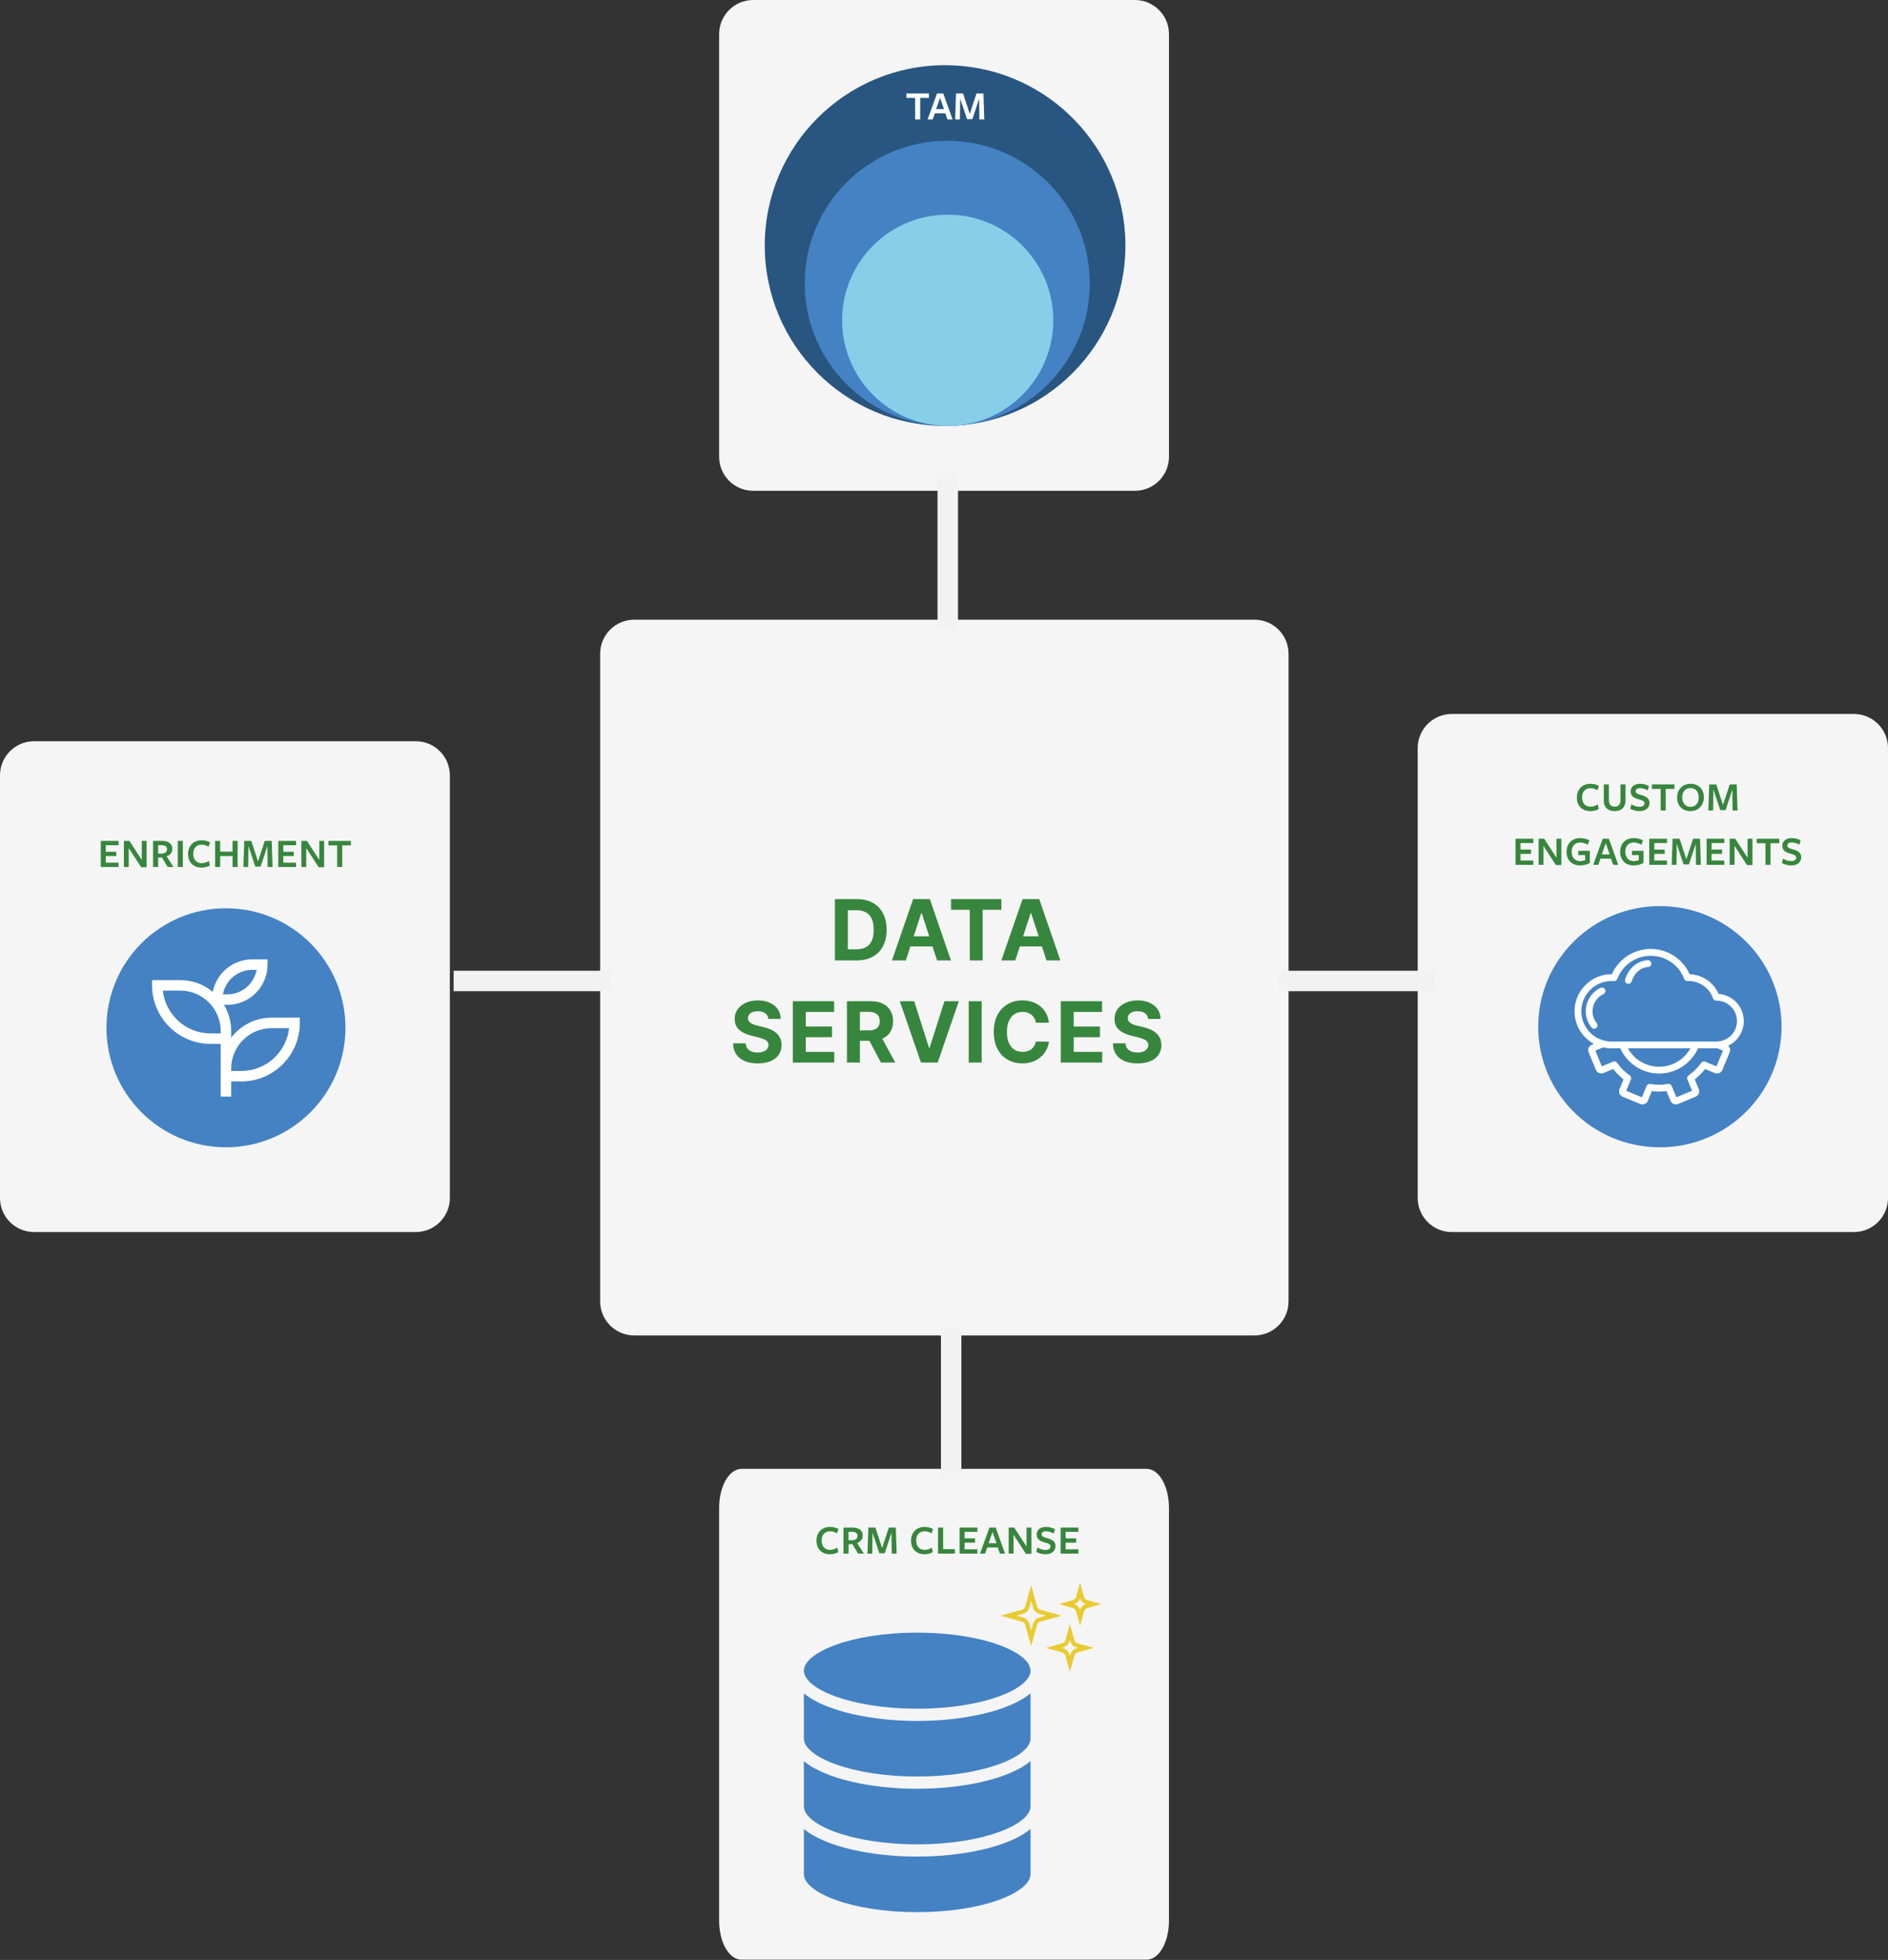 <svg width="869" height="902" viewBox="0 0 869 902" fill="none" xmlns="http://www.w3.org/2000/svg">
<rect x="0" y="0" width="869" height="902" fill="#333333" stroke="none"/>
<path d="M527.8 676H341.25C335.589 676 331 684.026 331 693.927V883.953C331 893.854 335.589 901.88 341.25 901.88H527.8C533.461 901.88 538.05 893.854 538.05 883.953V693.927C538.05 684.026 533.461 676 527.8 676Z" fill="#F5F5F5"/>
<path d="M522.368 0H346.686C338.023 0 331 7.023 331 15.686V210.191C331 218.854 338.023 225.877 346.686 225.877H522.368C531.031 225.877 538.054 218.854 538.054 210.191V15.686C538.054 7.023 531.031 0 522.368 0Z" fill="#F5F5F5"/>
<path d="M191.368 341.13H15.686C7.023 341.13 0 348.153 0 356.816V551.322C0 559.985 7.023 567.008 15.686 567.008H191.368C200.031 567.008 207.054 559.985 207.054 551.322V356.816C207.054 348.153 200.031 341.13 191.368 341.13Z" fill="#F5F5F5"/>
<path d="M435 196C480.84 196 518 158.84 518 113C518 111.284 517.948 109.581 517.845 107.891C515.206 64.431 479.124 30 435 30C389.16 30 352 67.16 352 113C352 158.84 389.16 196 435 196Z" fill="#285680"/>
<path d="M436 196C472.23 196 501.6 166.63 501.6 130.4C501.6 94.17 472.23 64.8 436 64.8C399.77 64.8 370.4 94.17 370.4 130.4C370.4 166.63 399.77 196 436 196Z" fill="#4482C3"/>
<path d="M436.2 196C463.041 196 484.8 174.241 484.8 147.4C484.8 120.559 463.041 98.8 436.2 98.8C409.359 98.8 387.6 120.559 387.6 147.4C387.6 174.241 409.359 196 436.2 196Z" fill="#87CEE9"/>
<path d="M427.552 45.054V43H417.203V45.054H421.216V55H423.539V45.054H427.552ZM434.146 43H431.304L426.927 55H429.288L430.268 52.158H435.106L436.104 55H438.466L434.146 43ZM434.511 50.219H430.882L432.706 45.016L434.511 50.219ZM450.78 55H453.046L452.662 43H449.456L446.364 52.446L443.273 43H440.028L439.625 55H441.833L441.948 45.381L445.097 54.827H447.555L450.684 45.381L450.78 55Z" fill="white"/>
<path d="M853.314 328.582H668.22C659.557 328.582 652.534 335.604 652.534 344.267V551.322C652.534 559.985 659.557 567.008 668.22 567.008H853.314C861.977 567.008 869 559.985 869 551.322V344.267C869 335.604 861.977 328.582 853.314 328.582Z" fill="#F5F5F5"/>
<path d="M577.404 285.188H291.92C283.257 285.188 276.234 292.21 276.234 300.873V598.906C276.234 607.569 283.257 614.592 291.92 614.592H577.404C586.067 614.592 593.089 607.569 593.089 598.906V300.873C593.089 292.21 586.067 285.188 577.404 285.188Z" fill="#F5F5F5"/>
<path d="M437.798 675.767V616.161" stroke="#F2F2F2" stroke-width="9.412" stroke-linecap="square"/>
<path d="M436.23 285.188V222.444" stroke="#F2F2F2" stroke-width="9.412" stroke-linecap="square"/>
<path d="M276.234 451.458H213.49" stroke="#F2F2F2" stroke-width="9.412" stroke-linecap="square"/>
<path d="M655.833 451.458H593.089" stroke="#F2F2F2" stroke-width="9.412" stroke-linecap="square"/>
<path d="M394.285 442H384.285V413.789H394.368C397.205 413.789 399.648 414.354 401.696 415.483C403.744 416.604 405.319 418.215 406.421 420.318C407.532 422.421 408.088 424.938 408.088 427.867C408.088 430.806 407.532 433.331 406.421 435.443C405.319 437.555 403.735 439.176 401.668 440.306C399.611 441.435 397.15 442 394.285 442ZM390.249 436.89H394.037C395.8 436.89 397.283 436.577 398.486 435.953C399.699 435.319 400.608 434.341 401.214 433.019C401.829 431.687 402.137 429.97 402.137 427.867C402.137 425.782 401.829 424.079 401.214 422.757C400.608 421.434 399.703 420.461 398.5 419.836C397.297 419.212 395.814 418.9 394.051 418.9H390.249V436.89ZM416.941 442H410.55L420.288 413.789H427.975L437.7 442H431.308L424.242 420.236H424.021L416.941 442ZM416.542 430.911H431.639V435.567H416.542V430.911ZM437.737 418.707V413.789H460.907V418.707H452.27V442H446.374V418.707H437.737ZM467.301 442H460.91L470.649 413.789H478.335L488.06 442H481.669L474.602 420.236H474.382L467.301 442ZM466.902 430.911H481.999V435.567H466.902V430.911ZM353.636 468.902C353.526 467.791 353.053 466.928 352.217 466.313C351.381 465.698 350.247 465.39 348.815 465.39C347.841 465.39 347.019 465.528 346.349 465.803C345.679 466.069 345.164 466.441 344.806 466.919C344.457 467.396 344.283 467.938 344.283 468.544C344.264 469.049 344.37 469.49 344.6 469.867C344.838 470.243 345.164 470.569 345.578 470.845C345.991 471.111 346.468 471.345 347.01 471.547C347.552 471.74 348.131 471.905 348.746 472.043L351.28 472.649C352.511 472.925 353.641 473.292 354.669 473.751C355.698 474.21 356.588 474.775 357.341 475.446C358.094 476.116 358.678 476.906 359.091 477.815C359.513 478.724 359.729 479.766 359.738 480.942C359.729 482.668 359.288 484.165 358.416 485.432C357.553 486.69 356.304 487.668 354.669 488.366C353.044 489.055 351.083 489.399 348.787 489.399C346.51 489.399 344.526 489.051 342.836 488.353C341.156 487.655 339.843 486.622 338.897 485.253C337.96 483.876 337.469 482.172 337.423 480.143H343.195C343.259 481.089 343.53 481.878 344.007 482.512C344.494 483.137 345.141 483.609 345.95 483.931C346.767 484.243 347.69 484.399 348.718 484.399C349.728 484.399 350.605 484.252 351.349 483.958C352.102 483.665 352.685 483.256 353.099 482.732C353.512 482.209 353.719 481.607 353.719 480.928C353.719 480.294 353.53 479.762 353.154 479.33C352.786 478.898 352.245 478.531 351.528 478.228C350.821 477.925 349.953 477.65 348.925 477.402L345.853 476.63C343.475 476.052 341.597 475.147 340.219 473.917C338.842 472.686 338.158 471.028 338.167 468.944C338.158 467.236 338.612 465.743 339.53 464.467C340.458 463.191 341.73 462.194 343.346 461.478C344.962 460.762 346.799 460.403 348.856 460.403C350.95 460.403 352.777 460.762 354.338 461.478C355.909 462.194 357.13 463.191 358.003 464.467C358.875 465.743 359.325 467.222 359.352 468.902H353.636ZM364.914 489V460.789H383.923V465.707H370.878V472.429H382.945V477.346H370.878V484.082H383.978V489H364.914ZM389.829 489V460.789H400.959C403.089 460.789 404.908 461.17 406.414 461.932C407.929 462.685 409.081 463.755 409.871 465.142C410.67 466.519 411.07 468.14 411.07 470.004C411.07 471.878 410.666 473.49 409.857 474.839C409.049 476.18 407.878 477.209 406.345 477.925C404.82 478.641 402.975 478.999 400.807 478.999H393.355V474.206H399.843C400.982 474.206 401.928 474.05 402.681 473.737C403.434 473.425 403.994 472.957 404.361 472.332C404.738 471.708 404.926 470.932 404.926 470.004C404.926 469.068 404.738 468.278 404.361 467.635C403.994 466.992 403.429 466.506 402.667 466.175C401.914 465.835 400.963 465.665 399.816 465.665H395.793V489H389.829ZM405.064 476.162L412.075 489H405.491L398.631 476.162H405.064ZM420.788 460.789L427.606 482.223H427.868L434.7 460.789H441.312L431.587 489H423.901L414.162 460.789H420.788ZM451.836 460.789V489H445.871V460.789H451.836ZM482.798 470.666H476.765C476.654 469.885 476.429 469.192 476.09 468.586C475.75 467.97 475.314 467.447 474.781 467.015C474.248 466.584 473.633 466.253 472.935 466.024C472.246 465.794 471.498 465.679 470.69 465.679C469.23 465.679 467.958 466.042 466.874 466.767C465.791 467.484 464.95 468.531 464.353 469.908C463.756 471.276 463.458 472.939 463.458 474.895C463.458 476.906 463.756 478.595 464.353 479.964C464.96 481.332 465.804 482.365 466.888 483.063C467.972 483.761 469.225 484.11 470.649 484.11C471.447 484.11 472.187 484.004 472.866 483.793C473.555 483.582 474.166 483.274 474.698 482.87C475.231 482.457 475.672 481.956 476.021 481.369C476.379 480.781 476.627 480.111 476.765 479.358L482.798 479.385C482.642 480.68 482.252 481.929 481.627 483.132C481.012 484.326 480.181 485.396 479.134 486.341C478.096 487.278 476.856 488.022 475.415 488.573C473.982 489.115 472.361 489.386 470.552 489.386C468.036 489.386 465.786 488.816 463.802 487.678C461.828 486.539 460.267 484.891 459.119 482.732C457.98 480.574 457.411 477.962 457.411 474.895C457.411 471.818 457.989 469.201 459.147 467.043C460.304 464.885 461.874 463.241 463.858 462.111C465.841 460.973 468.073 460.403 470.552 460.403C472.187 460.403 473.702 460.633 475.098 461.092C476.503 461.551 477.747 462.222 478.831 463.103C479.914 463.976 480.796 465.046 481.476 466.313C482.164 467.58 482.605 469.031 482.798 470.666ZM488.239 489V460.789H507.248V465.707H494.203V472.429H506.27V477.346H494.203V484.082H507.303V489H488.239ZM528.458 468.902C528.347 467.791 527.874 466.928 527.039 466.313C526.203 465.698 525.069 465.39 523.636 465.39C522.663 465.39 521.841 465.528 521.171 465.803C520.5 466.069 519.986 466.441 519.628 466.919C519.279 467.396 519.104 467.938 519.104 468.544C519.086 469.049 519.192 469.49 519.421 469.867C519.66 470.243 519.986 470.569 520.399 470.845C520.813 471.111 521.29 471.345 521.832 471.547C522.374 471.74 522.952 471.905 523.568 472.043L526.102 472.649C527.333 472.925 528.462 473.292 529.491 473.751C530.519 474.21 531.41 474.775 532.163 475.446C532.916 476.116 533.499 476.906 533.912 477.815C534.335 478.724 534.551 479.766 534.56 480.942C534.551 482.668 534.11 484.165 533.237 485.432C532.374 486.69 531.125 487.668 529.491 488.366C527.865 489.055 525.905 489.399 523.609 489.399C521.331 489.399 519.348 489.051 517.658 488.353C515.978 487.655 514.664 486.622 513.719 485.253C512.782 483.876 512.291 482.172 512.245 480.143H518.016C518.081 481.089 518.351 481.878 518.829 482.512C519.316 483.137 519.963 483.609 520.771 483.931C521.589 484.243 522.511 484.399 523.54 484.399C524.55 484.399 525.427 484.252 526.171 483.958C526.924 483.665 527.507 483.256 527.92 482.732C528.334 482.209 528.54 481.607 528.54 480.928C528.54 480.294 528.352 479.762 527.975 479.33C527.608 478.898 527.066 478.531 526.35 478.228C525.643 477.925 524.775 477.65 523.747 477.402L520.675 476.63C518.296 476.052 516.418 475.147 515.041 473.917C513.663 472.686 512.979 471.028 512.988 468.944C512.979 467.236 513.434 465.743 514.352 464.467C515.28 463.191 516.552 462.194 518.168 461.478C519.784 460.762 521.621 460.403 523.678 460.403C525.772 460.403 527.599 460.762 529.16 461.478C530.73 462.194 531.952 463.191 532.824 464.467C533.697 465.743 534.147 467.222 534.174 468.902H528.458Z" fill="#37863D"/>
<path d="M385.944 703.653C384.907 703.077 383.467 702.712 382.066 702.712C378.322 702.712 375.806 705.189 375.806 709.029C375.806 712.965 378.322 715.288 382.008 715.288C383.371 715.288 384.869 714.923 385.829 714.347L385.387 712.197C384.504 712.811 383.333 713.272 382.104 713.272C379.685 713.272 378.168 711.602 378.168 708.952C378.168 706.341 379.723 704.728 382.066 704.728C383.218 704.728 384.254 705.054 385.214 705.688L385.944 703.653ZM390.579 710.718L392.307 710.603L394.976 715H397.645L394.496 710.104C396.128 709.547 397.088 708.357 397.088 706.648C397.088 704.44 395.475 703 392.442 703C392.48 703 388.237 703 388.237 703V715H390.579V710.718ZM390.56 708.875V704.958C390.56 704.958 392.058 704.958 392.077 704.958C393.747 704.958 394.688 705.554 394.688 706.802C394.688 708.107 393.747 708.76 392.307 708.837L390.56 708.875ZM410.433 715H412.699L412.315 703H409.108L406.017 712.446L402.926 703H399.681L399.278 715H401.486L401.601 705.381L404.75 714.827H407.208L410.337 705.381L410.433 715ZM429.462 703.653C428.425 703.077 426.985 702.712 425.584 702.712C421.84 702.712 419.324 705.189 419.324 709.029C419.324 712.965 421.84 715.288 425.526 715.288C426.889 715.288 428.387 714.923 429.347 714.347L428.905 712.197C428.022 712.811 426.851 713.272 425.622 713.272C423.203 713.272 421.686 711.602 421.686 708.952C421.686 706.341 423.241 704.728 425.584 704.728C426.736 704.728 427.772 705.054 428.732 705.688L429.462 703.653ZM439.512 715V712.946H434.097V703H431.755V715H439.512ZM449.857 715V713.022H443.982V709.97H448.801V707.992H443.982V704.978H449.857V703H441.678V715H449.857ZM458.284 703H455.442L451.065 715H453.426L454.405 712.158H459.244L460.242 715H462.604L458.284 703ZM458.649 710.219H455.02L456.844 705.016L458.649 710.219ZM472.499 711.736L466.816 703H464.262V715H466.489V706.283L472.23 715.115H474.726V703H472.499V711.736ZM481.301 713.31C479.861 713.31 478.594 712.83 477.48 712.158L476.943 714.174C478.076 714.866 479.669 715.288 481.263 715.288C484.085 715.288 485.832 713.733 485.832 711.544C485.832 709.259 483.97 708.434 482.165 707.934C480.514 707.493 479.439 707.109 479.439 706.13C479.439 705.304 480.053 704.709 481.455 704.709C482.588 704.709 483.932 705.112 484.988 705.746L485.564 703.768C484.412 703.115 483.068 702.712 481.436 702.712C478.767 702.712 477.135 704.133 477.135 706.264C477.135 708.626 479.132 709.394 480.86 709.874C482.626 710.354 483.528 710.718 483.528 711.717C483.528 712.677 482.607 713.31 481.301 713.31ZM496.357 715V713.022H490.481V709.97H495.301V707.992H490.481V704.978H496.357V703H488.177V715H496.357Z" fill="#37863D"/>
<path d="M422.164 751.371C391.423 751.371 370 760.594 370 768.871C370 777.148 391.423 786.37 422.164 786.37C452.904 786.37 474.327 777.147 474.327 768.871C474.327 760.594 452.904 751.371 422.164 751.371Z" fill="#4482C3"/>
<path d="M474.327 810.501C464.377 818.824 442.8 823.227 422.164 823.227C401.527 823.227 379.951 818.824 370 810.501V831.297C370.012 839.573 391.431 848.79 422.164 848.79C452.904 848.79 474.327 839.567 474.327 831.291V810.501Z" fill="#4482C3"/>
<path d="M474.327 779.291C464.377 787.613 442.8 792.017 422.164 792.017C401.527 792.017 379.951 787.613 370 779.291V800.086C370.012 808.362 391.431 817.579 422.164 817.579C452.904 817.579 474.327 808.357 474.327 800.08V779.291Z" fill="#4482C3"/>
<path d="M370 841.712V862.5C370.002 870.779 391.424 880 422.164 880C452.904 880 474.327 870.777 474.327 862.501V841.712C464.377 850.034 442.8 854.438 422.164 854.438C401.527 854.438 379.951 850.034 370 841.712V841.712Z" fill="#4482C3"/>
<path d="M498.769 735.011L497.138 729L495.507 735.011C495.296 735.778 494.701 736.381 493.936 736.602L488.189 738.244L493.936 739.886C494.701 740.107 495.296 740.71 495.507 741.477L497.138 747.488L498.769 741.477C498.979 740.71 499.574 740.107 500.339 739.886L506.086 738.244L500.339 736.602V736.602C499.574 736.381 498.979 735.778 498.769 735.011V735.011ZM499.923 738.428C498.649 738.796 497.657 739.801 497.306 741.081L497.138 741.699L496.97 741.081C496.619 739.801 495.627 738.796 494.353 738.428L493.709 738.244L494.353 738.061V738.06C495.627 737.692 496.619 736.687 496.97 735.408L497.138 734.789L497.306 735.408C497.657 736.687 498.649 737.692 499.923 738.06L500.567 738.244L499.923 738.428Z" fill="#E9CB30" stroke="#E9CB30" stroke-width="0.406"/>
<path d="M490.569 761.853L492.455 768.628L494.341 761.853C494.557 761.086 495.156 760.487 495.922 760.271L502.697 758.385L495.921 756.498H495.922C495.155 756.282 494.557 755.683 494.341 754.917L492.454 748.142L490.568 754.917H490.569C490.353 755.683 489.753 756.282 488.987 756.499L482.212 758.385L488.987 760.271C489.754 760.487 490.352 761.086 490.569 761.853L490.569 761.853ZM489.394 757.959C490.671 757.6 491.669 756.602 492.028 755.324L492.454 753.795L492.88 755.324H492.881C493.24 756.601 494.238 757.6 495.515 757.959L497.044 758.385L495.515 758.811C494.238 759.17 493.24 760.169 492.881 761.446L492.455 762.975L492.029 761.446H492.028C491.669 760.169 490.672 759.17 489.394 758.81L487.865 758.385L489.394 757.959Z" fill="#E9CB30" stroke="#E9CB30" stroke-width="0.406"/>
<path d="M472.072 747.692L474.618 756.836L477.164 747.691C477.38 746.925 477.979 746.326 478.745 746.11H478.745L487.89 743.565L478.745 741.019C477.979 740.803 477.38 740.203 477.164 739.437L474.618 730.293L472.072 739.437C471.857 740.203 471.258 740.802 470.491 741.019L461.345 743.565L470.491 746.11H470.491C471.257 746.326 471.856 746.925 472.072 747.692V747.692ZM470.898 742.479L470.898 742.479C472.175 742.119 473.173 741.121 473.533 739.844L474.618 735.946L475.703 739.844V739.843C476.063 741.121 477.061 742.119 478.338 742.479L482.236 743.564L478.338 744.649L478.338 744.65C477.061 745.009 476.063 746.008 475.703 747.285L474.618 751.183L473.533 747.285C473.173 746.008 472.175 745.009 470.898 744.65L467 743.565L470.898 742.479Z" fill="#E9CB30" stroke="#E9CB30" stroke-width="0.406"/>
<path d="M54.562 399V397.022H48.686V393.97H53.506V391.992H48.686V388.978H54.562V387H46.382V399H54.562ZM65.255 395.736L59.572 387H57.018V399H59.245V390.283L64.986 399.115H67.482V387H65.255V395.736ZM72.79 394.718L74.518 394.603L77.187 399H79.856L76.707 394.104C78.339 393.547 79.299 392.357 79.299 390.648C79.299 388.44 77.686 387 74.653 387C74.691 387 70.448 387 70.448 387V399H72.79V394.718ZM72.771 392.875V388.958C72.771 388.958 74.269 388.958 74.288 388.958C75.958 388.958 76.899 389.554 76.899 390.802C76.899 392.107 75.958 392.76 74.518 392.837L72.771 392.875ZM84.157 399V387H81.834V399H84.157ZM96.706 387.653C95.669 387.077 94.229 386.712 92.827 386.712C89.083 386.712 86.568 389.189 86.568 393.029C86.568 396.965 89.083 399.288 92.77 399.288C94.133 399.288 95.63 398.923 96.591 398.347L96.149 396.197C95.266 396.811 94.094 397.272 92.866 397.272C90.447 397.272 88.93 395.602 88.93 392.952C88.93 390.341 90.485 388.728 92.827 388.728C93.979 388.728 95.016 389.054 95.976 389.688L96.706 387.653ZM109.367 399V387H107.043V391.934H101.341V387H98.999V399H101.341V393.97H107.043V399H109.367ZM123.182 399H125.448L125.064 387H121.858L118.766 396.446L115.675 387H112.43L112.027 399H114.235L114.35 389.381L117.499 398.827H119.957L123.086 389.381L123.182 399ZM136.268 399V397.022H130.393V393.97H135.212V391.992H130.393V388.978H136.268V387H128.089V399H136.268ZM146.961 395.736L141.278 387H138.725V399H140.952V390.283L146.693 399.115H149.189V387H146.961V395.736ZM161.524 389.054V387H151.175V389.054H155.188V399H157.511V389.054H161.524Z" fill="#37863D"/>
<circle cx="104" cy="473" r="55" fill="#4482C3"/>
<path fill-rule="evenodd" clip-rule="evenodd" d="M123.148 441.512V443.924C123.148 454.141 114.837 462.455 104.617 462.455L103.075 462.453C105.173 465.941 106.388 470.017 106.406 474.372H106.416V477.551C110.698 471.957 117.445 468.342 125.017 468.342L138.008 468.344V470.754C138.008 485.613 125.922 497.699 111.065 497.699H106.413V504.665H101.587V480.419H96.935C82.078 480.419 69.992 468.33 69.992 453.476V451.064H82.986C88.654 451.064 93.861 453.089 97.917 456.452C99.594 447.947 107.105 441.512 116.095 441.512H123.148ZM133.056 473.171H125.015C114.757 473.171 106.413 481.515 106.413 491.772V492.875H111.065C122.446 492.875 131.847 484.232 133.056 473.171ZM82.987 455.89H74.948C76.154 466.956 85.554 475.594 96.935 475.594H101.587L101.588 474.491C101.588 464.234 93.244 455.89 82.987 455.89ZM118.105 446.34H116.091C109.356 446.34 103.743 451.218 102.6 457.632H104.613C111.345 457.632 116.964 452.748 118.105 446.34Z" fill="white"/>
<path d="M735.952 361.653C734.916 361.077 733.476 360.712 732.074 360.712C728.33 360.712 725.815 363.189 725.815 367.029C725.815 370.965 728.33 373.288 732.016 373.288C733.38 373.288 734.877 372.923 735.837 372.347L735.396 370.197C734.512 370.811 733.341 371.272 732.112 371.272C729.693 371.272 728.176 369.602 728.176 366.952C728.176 364.341 729.732 362.728 732.074 362.728C733.226 362.728 734.263 363.054 735.223 363.688L735.952 361.653ZM748.191 368.238C748.191 368.123 748.191 361 748.191 361H745.868C745.868 361 745.868 368.315 745.868 368.238C745.868 370.312 744.927 371.234 743.256 371.234C741.394 371.234 740.53 370.12 740.53 368.142V361H738.188V368.45C738.188 371.579 740.108 373.288 743.18 373.288C746.367 373.288 748.191 371.502 748.191 368.238ZM754.703 371.31C753.263 371.31 751.996 370.83 750.882 370.158L750.345 372.174C751.478 372.866 753.071 373.288 754.665 373.288C757.487 373.288 759.234 371.733 759.234 369.544C759.234 367.259 757.372 366.434 755.567 365.934C753.916 365.493 752.841 365.109 752.841 364.13C752.841 363.304 753.455 362.709 754.857 362.709C755.99 362.709 757.334 363.112 758.39 363.746L758.966 361.768C757.814 361.115 756.47 360.712 754.838 360.712C752.169 360.712 750.537 362.133 750.537 364.264C750.537 366.626 752.534 367.394 754.262 367.874C756.028 368.354 756.93 368.718 756.93 369.717C756.93 370.677 756.009 371.31 754.703 371.31ZM770.705 363.054V361H760.356V363.054H764.369V373H766.692V363.054H770.705ZM784.247 366.952C784.247 363.016 781.635 360.712 778.103 360.712C774.551 360.712 771.92 363.323 771.92 367.029C771.92 370.965 774.531 373.288 778.083 373.288C781.635 373.288 784.247 370.658 784.247 366.952ZM781.904 367.029C781.904 369.582 780.407 371.33 778.122 371.33C775.779 371.33 774.282 369.582 774.282 366.952C774.282 364.398 775.76 362.67 778.045 362.67C780.387 362.67 781.904 364.398 781.904 367.029ZM797.468 373H799.733L799.349 361H796.143L793.052 370.446L789.96 361H786.716L786.312 373H788.52L788.636 363.381L791.784 372.827H794.242L797.372 363.381L797.468 373ZM705.733 398V396.022H699.858V392.97H704.677V390.992H699.858V387.978H705.733V386H697.554V398H705.733ZM716.426 394.736L710.743 386H708.189V398H710.417V389.283L716.157 398.115H718.653V386H716.426V394.736ZM731.776 397.155V391.549H726.457V393.526H729.606V395.83C729.011 396.099 728.185 396.31 727.341 396.31C724.883 396.31 723.405 394.64 723.405 391.952C723.405 389.36 724.96 387.728 727.341 387.728C728.531 387.728 729.741 388.131 730.797 388.784L731.545 386.749C730.47 386.096 728.761 385.712 727.302 385.712C723.577 385.712 721.043 388.15 721.043 392.029C721.043 395.926 723.597 398.288 727.283 398.288C728.8 398.288 730.489 397.885 731.776 397.155ZM740.531 386H737.689L733.312 398H735.673L736.652 395.158H741.491L742.489 398H744.851L740.531 386ZM740.896 393.219H737.267L739.091 388.016L740.896 393.219ZM756.46 397.155V391.549H751.141V393.526H754.29V395.83C753.695 396.099 752.869 396.31 752.025 396.31C749.567 396.31 748.089 394.64 748.089 391.952C748.089 389.36 749.644 387.728 752.025 387.728C753.215 387.728 754.425 388.131 755.481 388.784L756.229 386.749C755.154 386.096 753.445 385.712 751.986 385.712C748.261 385.712 745.727 388.15 745.727 392.029C745.727 395.926 748.281 398.288 751.967 398.288C753.484 398.288 755.173 397.885 756.46 397.155ZM767.293 398V396.022H761.418V392.97H766.237V390.992H761.418V387.978H767.293V386H759.114V398H767.293ZM780.597 398H782.863L782.479 386H779.273L776.181 395.446L773.09 386H769.845L769.442 398H771.65L771.765 388.381L774.914 397.827H777.372L780.501 388.381L780.597 398ZM793.683 398V396.022H787.808V392.97H792.627V390.992H787.808V387.978H793.683V386H785.504V398H793.683ZM804.376 394.736L798.693 386H796.14V398H798.367V389.283L804.108 398.115H806.604V386H804.376V394.736ZM818.939 388.054V386H808.59V388.054H812.603V398H814.926V388.054H818.939ZM824.527 396.31C823.087 396.31 821.82 395.83 820.706 395.158L820.169 397.174C821.301 397.866 822.895 398.288 824.489 398.288C827.311 398.288 829.058 396.733 829.058 394.544C829.058 392.259 827.196 391.434 825.391 390.934C823.74 390.493 822.665 390.109 822.665 389.13C822.665 388.304 823.279 387.709 824.681 387.709C825.813 387.709 827.157 388.112 828.213 388.746L828.789 386.768C827.637 386.115 826.293 385.712 824.661 385.712C821.993 385.712 820.361 387.133 820.361 389.264C820.361 391.626 822.357 392.394 824.085 392.874C825.852 393.354 826.754 393.718 826.754 394.717C826.754 395.677 825.833 396.31 824.527 396.31Z" fill="#37863D"/>
<ellipse cx="764" cy="472.5" rx="56" ry="55.5" fill="#4482C3"/>
<path d="M759.801 437C767.489 437 774.446 441.563 777.52 448.621C783.355 448.753 788.571 452.297 790.85 457.678C797.454 458.087 802.539 463.676 802.333 470.3C802.18 475.222 799.147 479.392 794.883 481.208C795.329 481.468 795.678 481.871 795.873 482.356C796.112 482.941 796.111 483.597 795.869 484.181L792.516 492.28C792.274 492.872 791.804 493.342 791.213 493.584C790.621 493.825 789.958 493.818 789.371 493.564L784.718 491.636C783.284 493.528 781.598 495.214 779.707 496.649L781.639 501.336C781.888 501.91 781.894 502.56 781.656 503.138C781.413 503.736 780.94 504.211 780.344 504.456L772.268 507.81C771.683 508.056 771.024 508.056 770.438 507.813C769.853 507.569 769.389 507.1 769.15 506.512L767.21 501.831C764.86 502.159 762.477 502.163 760.126 501.841L758.194 506.518C757.828 507.412 756.959 507.998 755.994 508C755.668 508 755.346 507.932 755.048 507.803L746.985 504.454C746.39 504.208 745.919 503.734 745.677 503.138C745.437 502.549 745.448 501.888 745.706 501.307L747.626 496.657C745.736 495.218 744.05 493.528 742.613 491.635L737.929 493.572C737.346 493.817 736.689 493.816 736.106 493.569C735.524 493.329 735.06 492.867 734.817 492.285L731.478 484.171C730.972 482.967 731.53 481.58 732.728 481.065L734.282 480.424C728.779 477.673 725 471.978 725 465.4C725 456.131 732.502 448.618 741.755 448.618C741.865 448.618 741.974 448.619 742.081 448.621C745.155 441.563 752.112 437 759.801 437ZM737.883 481.731L733.932 483.36L737.124 491.112L742.564 488.862C743.122 488.632 743.764 488.82 744.111 489.314C745.7 491.587 747.674 493.564 749.944 495.155C750.439 495.502 750.627 496.147 750.396 496.706L748.15 502.143L755.885 505.355L758.132 499.914C758.363 499.354 758.952 499.031 759.548 499.137C762.271 499.623 765.059 499.619 767.781 499.125C768.377 499.019 768.967 499.341 769.2 499.901L771.459 505.35L779.183 502.143L776.936 496.692C776.705 496.131 776.896 495.485 777.393 495.139C779.664 493.556 781.637 491.583 783.222 489.312C783.568 488.818 784.211 488.631 784.768 488.862L790.207 491.116L793.417 483.365L790.556 482.173C790.401 482.179 790.245 482.181 790.088 482.181L781.374 482.181C778.294 489.19 771.368 493.769 763.666 493.799C755.965 493.769 749.039 489.19 745.959 482.181L741.755 482.181C740.423 482.181 739.126 482.025 737.883 481.731ZM778.523 482.181H748.81C751.663 487.686 757.369 491.218 763.666 491.218C769.964 491.218 775.669 487.686 778.523 482.181ZM759.782 439.581C752.826 439.589 746.598 443.902 744.134 450.417C743.928 450.965 743.38 451.305 742.799 451.245C742.452 451.213 742.104 451.197 741.755 451.2C733.925 451.2 727.578 457.557 727.578 465.4C727.578 471.978 732.045 477.512 738.106 479.125C738.116 479.126 738.126 479.128 738.135 479.131C739.29 479.437 740.504 479.6 741.755 479.6L746.664 479.598C746.762 479.586 746.861 479.586 746.961 479.597L780.371 479.599L780.461 479.59C780.53 479.587 780.6 479.59 780.668 479.598L790.088 479.6C790.259 479.6 790.429 479.595 790.598 479.586C790.65 479.578 790.704 479.574 790.759 479.574L790.776 479.575C795.794 479.222 799.755 475.033 799.755 469.918C799.755 464.571 795.427 460.236 790.088 460.236H789.959C789.413 460.236 788.926 459.891 788.744 459.375C787.009 454.446 782.343 451.163 777.125 451.2C776.999 451.2 776.874 451.201 776.748 451.209C776.183 451.245 775.659 450.911 775.454 450.382C772.975 443.872 766.738 439.574 759.782 439.581ZM738.526 455.515C738.83 456.16 738.555 456.929 737.911 457.234C734.76 458.731 732.746 461.907 732.733 465.4C732.725 467.455 733.43 469.449 734.727 471.042C735.04 471.428 735.103 471.96 734.889 472.409C734.675 472.859 734.223 473.145 733.726 473.145C733.337 473.146 732.969 472.97 732.725 472.667C730.492 469.898 729.653 466.256 730.45 462.787C731.248 459.319 733.593 456.411 736.809 454.899C737.453 454.595 738.222 454.87 738.526 455.515ZM758.511 442.164C759.223 442.162 759.801 442.738 759.803 443.451C759.805 444.164 759.229 444.744 758.517 444.745C758.267 444.749 752.941 444.91 750.711 451.608C750.536 452.136 750.044 452.491 749.489 452.491C749.074 452.491 748.686 452.291 748.443 451.954C748.201 451.618 748.135 451.185 748.266 450.791C751.105 442.262 758.21 442.164 758.511 442.164Z" fill="white" stroke="white" stroke-width="0.56"/>
</svg>
